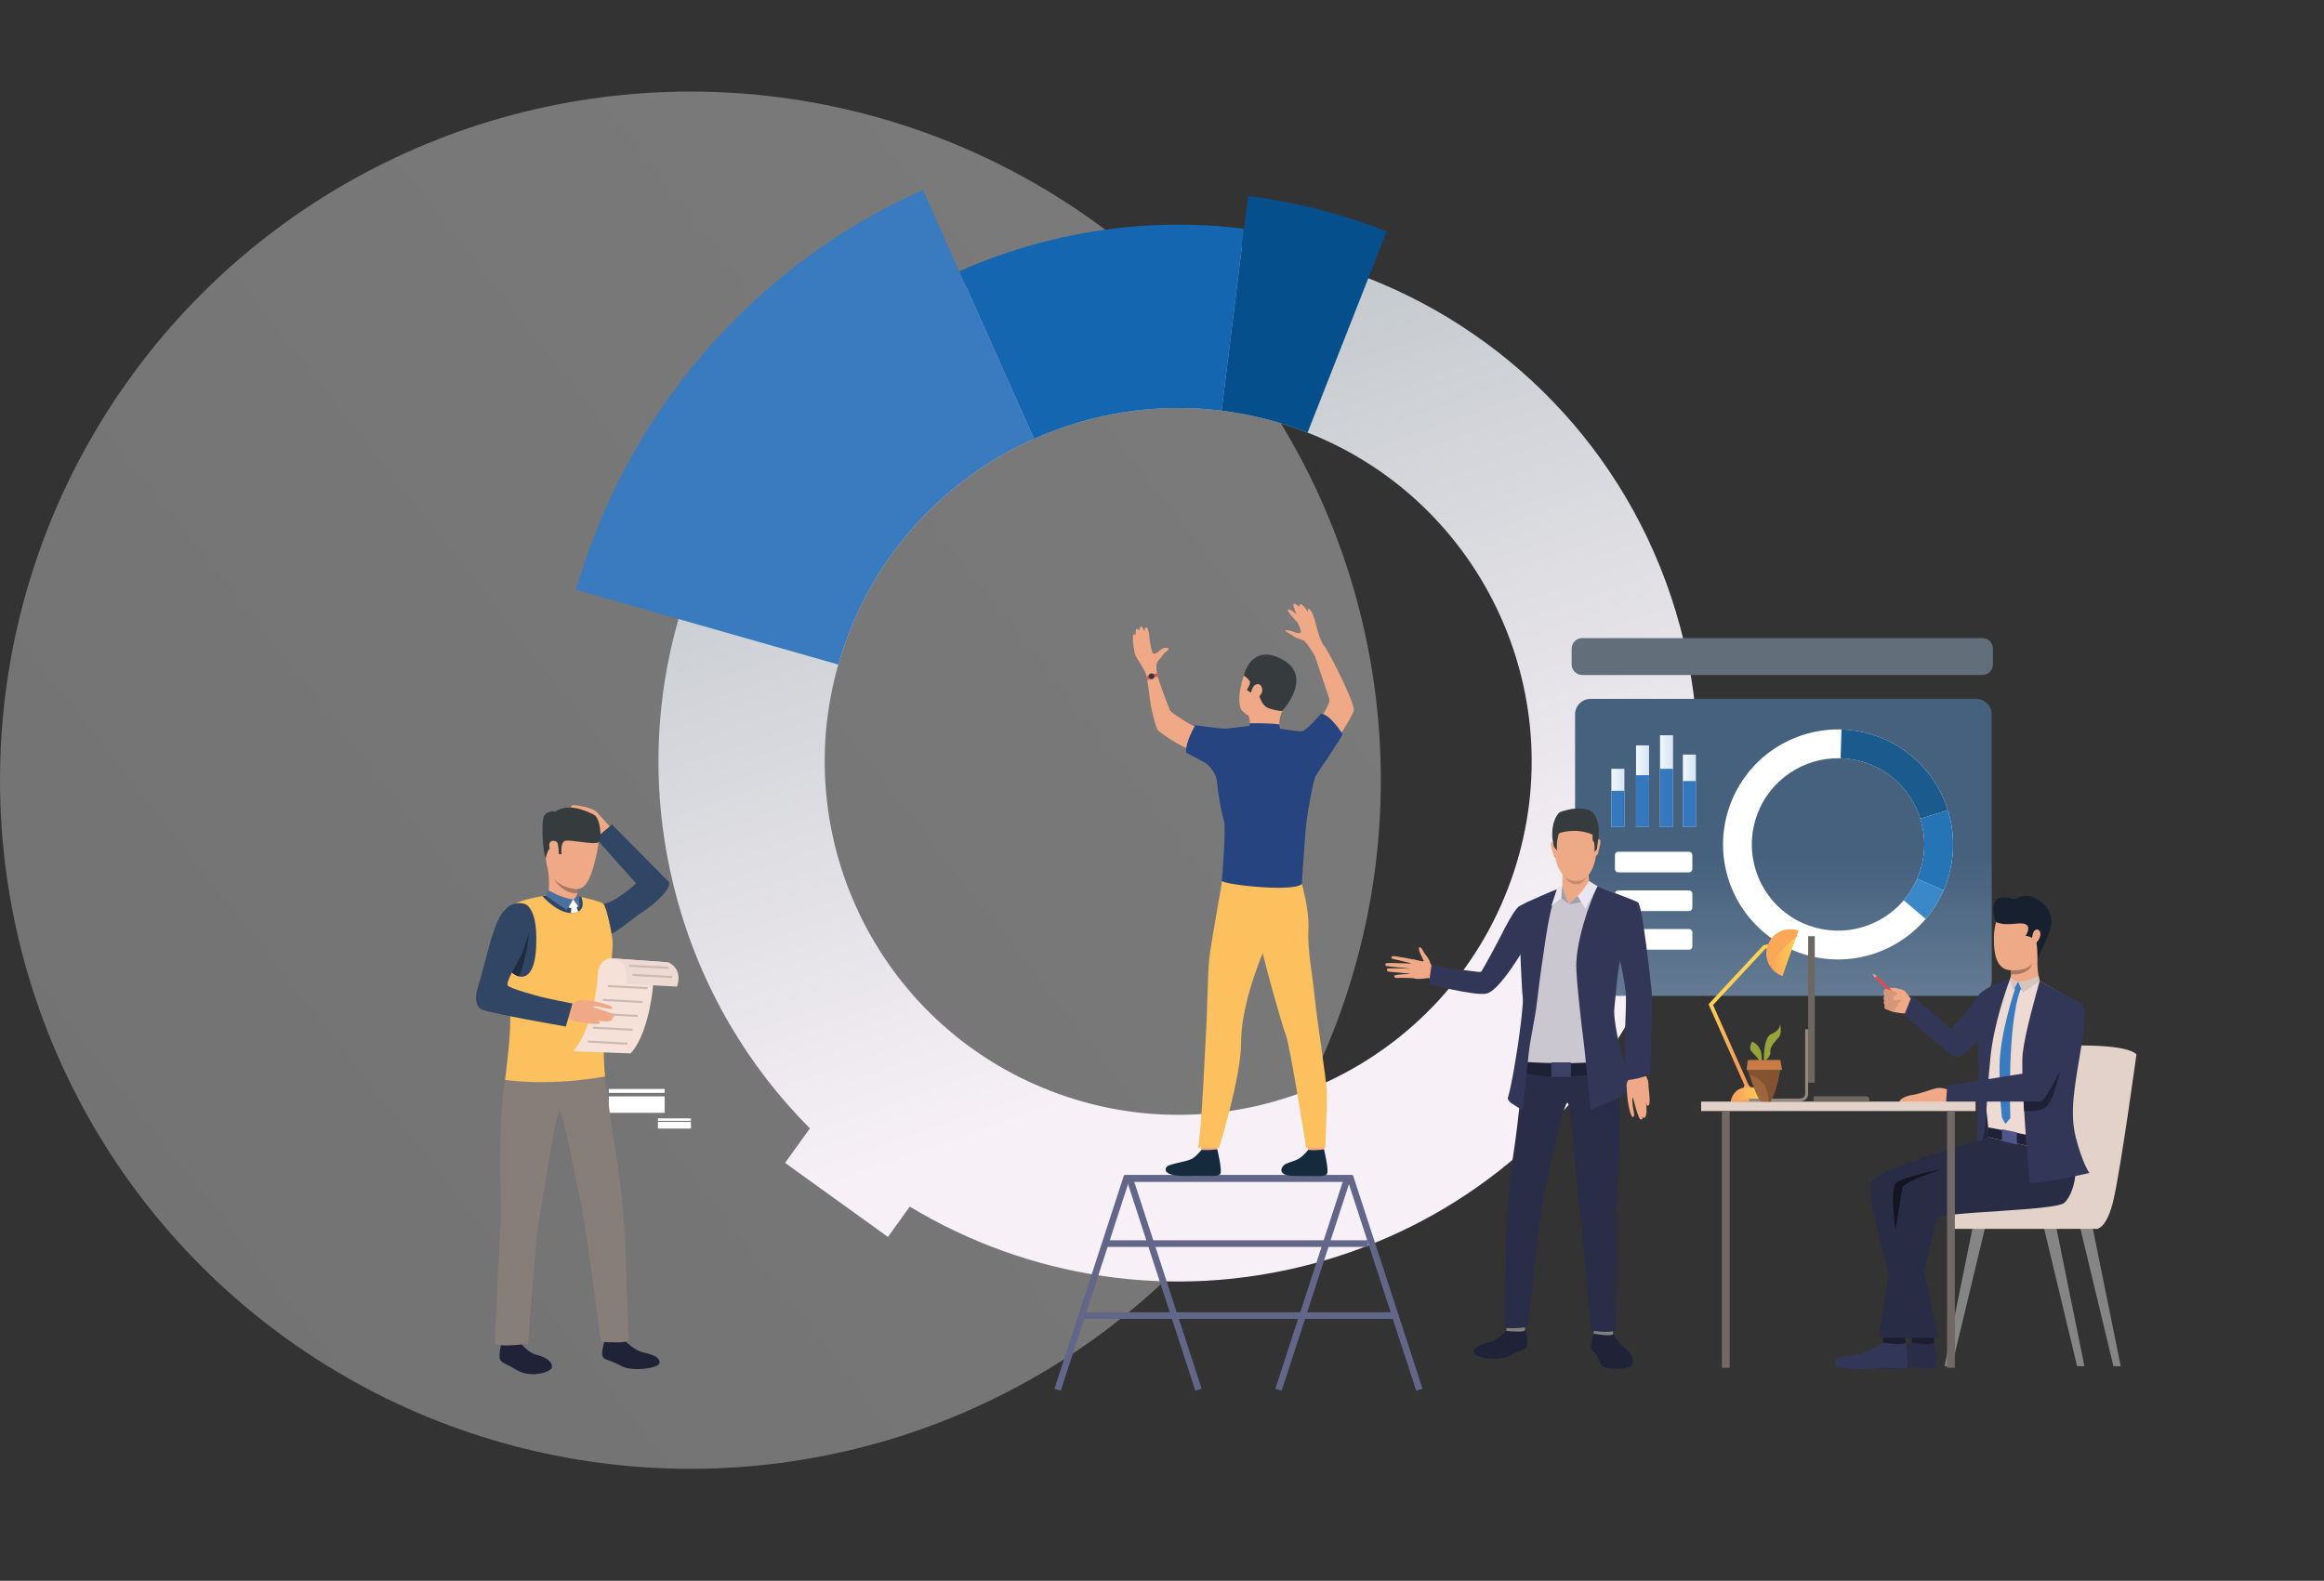 <svg width="685" height="466" viewBox="0 0 685 466" fill="none" xmlns="http://www.w3.org/2000/svg">
<rect x="0" y="0" width="685" height="466" fill="#333333" stroke="none"/>
<ellipse cx="203.5" cy="230" rx="203.5" ry="203" fill="url(#paint0_linear_379_8392)" fill-opacity="0.35"/>
<path d="M199.386 264.362C206.589 291.135 220.456 314.33 238.719 332.646L231.4 342.81L261.721 364.645L268.155 355.709C302.62 376.504 345.178 383.771 387.123 372.485C468.805 350.503 517.204 266.463 495.214 184.755C482.114 136.069 446.963 99.18 403.383 82.041C403.36 82.033 403.336 82.021 403.313 82.013C391.446 77.322 378.966 74.12 366.146 72.515L366.118 72.523C366.103 72.519 366.083 72.519 366.068 72.515C347.013 70.158 327.191 71.356 307.515 76.652C299.653 78.768 292.078 81.455 284.859 84.696H284.855C242.717 103.441 212.218 139.868 199.998 182.487C199.99 182.514 199.982 182.541 199.975 182.568C192.57 208.396 191.891 236.519 199.386 264.362ZM247.09 195.909C247.722 193.703 248.432 191.504 249.215 189.314C259.186 161.486 279.784 140.52 304.798 129.346C321.825 121.74 340.895 118.67 360.063 121.058C367.537 121.988 375.027 123.752 382.417 126.4C383.425 126.761 384.421 127.137 385.41 127.524C437.604 148.021 464.378 206.454 445.331 259.602C425.923 313.758 366.285 341.924 312.129 322.516C260.163 303.891 232.13 248.227 247.09 195.909Z" fill="url(#paint1_linear_379_8392)"/>
<path d="M169.806 173.884L199.999 182.487L247.091 195.909C247.723 193.703 248.433 191.505 249.216 189.314C259.187 161.486 279.785 140.52 304.799 129.347L284.86 84.697H284.856L282.759 79.998L272.043 56C221.256 78.591 184.507 122.512 169.806 173.884Z" fill="#3A7ABE"/>
<path d="M282.758 79.998L284.855 84.697L304.798 129.346C321.825 121.74 340.895 118.669 360.063 121.058L366.068 72.515L366.696 67.425C346.998 64.979 326.504 66.219 306.163 71.694C298.044 73.876 290.213 76.652 282.758 79.998Z" fill="#1466B1"/>
<path d="M360.062 121.058C367.537 121.988 375.027 123.752 382.416 126.4C383.424 126.761 384.421 127.137 385.409 127.524L403.313 82.014L408.733 68.239C395.702 63.079 381.998 59.559 367.917 57.799L367.886 57.806L366.696 67.425L366.068 72.515L360.062 121.058Z" fill="#054F8C"/>
<path d="M195.911 321.026H179.43V322.182H195.911V321.026Z" fill="white"/>
<path d="M195.911 323.204H179.43V328.061H195.911V323.204Z" fill="white"/>
<path d="M203.654 329.694H193.931V330.42H203.654V329.694Z" fill="white"/>
<path d="M203.654 330.738H193.931V332.703H203.654V330.738Z" fill="white"/>
<path d="M176.724 314.799H175.998V328.409H176.724V314.799Z" fill="white"/>
<path d="M466.375 198.988H584.284C586.014 198.988 587.417 197.586 587.417 195.856V191.238C587.417 189.508 586.014 188.105 584.284 188.105H466.375C464.645 188.105 463.242 189.508 463.242 191.238V195.856C463.242 197.586 464.645 198.988 466.375 198.988Z" fill="url(#paint2_linear_379_8392)"/>
<path d="M397.367 348.367H334.313L354.186 409.396L352.327 410.001L331.621 346.412H398.786L419.295 409.396L417.436 410.001L397.367 348.367Z" fill="#626688"/>
<path d="M375.906 409.396L395.779 348.367H332.725L312.655 410.001L310.797 409.396L331.306 346.412H398.471L377.765 410.001L375.906 409.396Z" fill="#626688"/>
<path d="M403.235 365.63H326.059V367.584H403.235V365.63Z" fill="#626688"/>
<path d="M411.183 386.85H318.848V388.804H411.183V386.85Z" fill="#626688"/>
<path d="M365.77 209.08C365.77 209.08 364.198 206.329 366.691 198.957C369.102 191.827 377.448 192.474 380.1 197.042C382.752 201.61 381.856 204.447 377.952 209.604C374.047 214.761 367.391 211.437 365.77 209.08Z" fill="#EFA986"/>
<path d="M385.156 335.915C385.156 335.915 385.569 338.943 385.621 339.397C385.672 339.852 390.215 339.129 390.215 339.129L390.583 335.525C390.583 335.525 385.724 335.488 385.156 335.915Z" fill="#EFA986"/>
<path d="M385.572 339.013C385.572 339.013 384.133 340.837 382.741 341.633C381.349 342.428 379.162 342.743 378.338 343.566C377.744 344.16 376.174 346.718 381.956 346.666C387.737 346.614 390.524 347.028 391.144 346.047C391.763 345.066 390.247 338.808 390.247 338.808C390.247 338.808 388.832 339.207 385.572 339.013Z" fill="#152B3D"/>
<path d="M353.705 335.915C353.705 335.915 354.118 338.943 354.17 339.398C354.221 339.852 358.764 339.13 358.764 339.13L359.131 335.526C359.131 335.526 354.273 335.488 353.705 335.915Z" fill="#EFA986"/>
<path d="M354.117 339.012C354.117 339.012 352.678 340.837 351.286 341.632C349.894 342.427 344.772 343.08 343.949 343.903C343.355 344.497 342.367 346.889 350.501 346.666C356.28 346.507 359.069 347.027 359.689 346.046C360.308 345.065 358.793 338.807 358.793 338.807C358.793 338.807 356.997 339.127 354.117 339.012Z" fill="#152B3D"/>
<path d="M383.624 260.529C383.624 260.529 385.953 267.767 385.647 274.004C385.34 280.241 386.851 287.066 387.469 293.581C388.157 300.844 390.975 318.04 391.077 321.925C391.18 325.811 390.64 338.217 390.64 338.217L384.999 338.354C384.999 338.354 380.261 308.292 379.034 305.224C377.807 302.157 371.722 280.289 371.518 277.835C371.314 275.381 383.624 260.529 383.624 260.529Z" fill="#FDC05E"/>
<path d="M360.238 259.776C360.238 259.776 356.814 278.912 356.405 282.729C355.996 286.547 355.723 301.203 355.518 303.589C355.314 305.974 354.155 334.809 353.064 338.354H359.354C359.354 338.354 365.812 317.392 365.812 307.474C365.812 297.556 370.089 285.913 372.849 279.369C375.61 272.825 381.929 272.67 383.626 260.529C383.626 260.529 362.536 255.925 360.238 259.776Z" fill="#FDC05E"/>
<path d="M368.056 211.026C368.056 211.026 368.766 213.091 368.056 214.565C367.347 216.038 377.121 215.154 377.121 215.154C377.121 215.154 376.679 212.109 377.956 209.604C379.233 207.099 368.056 211.026 368.056 211.026Z" fill="#EFA986"/>
<path d="M384.082 262.106C384.082 262.106 380.567 265.717 359.926 261.544L360.24 259.776L383.705 260.659L384.082 262.106Z" fill="#FDC05E"/>
<path d="M366.574 215.043C366.574 215.043 362.964 215.411 361.933 215.608C360.902 215.804 353.958 214.366 352.534 214.219C351.11 214.071 345.036 209.91 344.84 209.419C344.643 208.928 341.144 200.069 340.948 198.153C340.752 196.238 337.54 197.227 337.816 198.547C338.331 201.016 338.992 207.01 339.355 208.748C339.746 210.623 340.795 214.872 341.385 215.395C341.974 215.918 347.443 220.078 352.797 221.846C358.151 223.614 362.181 226.217 362.181 226.217H388.566C388.566 226.217 398.829 211.547 399.05 209.337C399.271 207.127 391.882 192.436 390.408 190.594C388.935 188.752 386.804 191.196 386.804 191.196C386.804 191.196 391.219 204.15 391.808 205.992C392.398 207.834 386.672 215.927 385.101 215.952C383.529 215.976 379.493 215.46 377.7 215.387C375.907 215.313 374.016 214.527 374.016 214.527L366.574 215.043Z" fill="#EFA986"/>
<path d="M355.203 224.842C355.203 224.842 358.433 226.99 358.728 230.674C359.023 234.358 360.201 240.178 360.791 242.167C361.38 244.156 360.275 258.596 360.128 259.628C359.98 260.659 380.545 263.11 383.703 260.659C383.703 260.659 384.588 247.177 384.956 243.346C385.324 239.515 387.092 230.232 387.682 228.979C388.271 227.727 395.418 217.702 395.713 216.381C395.713 216.381 392.015 210.487 389.363 210.413C389.363 210.413 385.151 215.349 383.777 215.57C382.404 215.791 373.985 214.248 373.984 214.236C373.984 214.236 373.065 215.487 368.18 214.013C368.18 214.013 362.363 214.67 361.417 214.79C360.271 214.937 352.305 213.791 352.305 213.791C352.305 213.791 349.11 219.187 349.669 221.912L355.203 224.842Z" fill="#264480"/>
<path d="M341.132 199.305C341.132 199.305 340.41 195.89 341.279 194.91C341.773 194.352 342.962 192.875 343.07 192.658C343.179 192.44 344.455 191.708 344.455 191.355C344.455 191.002 343.206 190.568 342.121 191.572C341.035 192.576 340.357 192.793 339.922 192.685C339.488 192.576 338.864 188.967 338.809 188.071C338.755 187.175 338.41 184.814 337.85 184.977C337.29 185.14 337.317 186.171 337.317 186.171C337.317 186.171 336.665 184.38 336.231 184.733C335.797 185.085 335.851 185.954 335.851 185.954C335.851 185.954 335.037 184.95 334.82 185.682C334.603 186.415 334.82 187.067 334.82 187.067C334.82 187.067 333.979 186.605 333.924 187.745C333.87 188.885 334.169 192.223 334.766 193.417C335.363 194.612 337.598 197.735 337.864 198.955C338.131 200.175 341.132 199.305 341.132 199.305Z" fill="#EFA986"/>
<path d="M387.522 193.308C387.522 193.308 385.067 189.182 384.233 188.813C383.398 188.445 382.219 188.236 381.187 187.499C380.156 186.763 378.793 186.149 378.866 185.903C378.94 185.657 380.156 185.756 381.457 186.321C382.759 186.886 383.33 186.612 383.453 186.318C383.575 186.023 382.759 183.942 382.366 183.451C381.973 182.96 379.173 180.144 379.64 179.726C380.106 179.309 381.924 180.856 382.219 181.175C382.219 181.175 380.769 178.13 381.335 177.983C381.899 177.835 382.955 178.916 382.955 178.916C382.955 178.916 382.832 176.312 385.632 180.537C385.632 180.537 385.043 179.137 385.903 179.603C386.762 180.07 387.597 182.698 387.867 184.024C388.137 185.35 389.363 189.575 390.408 190.594C391.453 191.613 387.522 193.308 387.522 193.308Z" fill="#EFA986"/>
<path d="M377.953 209.604C377.953 209.604 376.659 209.718 373.909 208.768C371.158 207.818 370.953 203.009 370.358 203.578C369.144 204.741 367.998 203.938 367.54 203.251C367.54 203.251 368.882 201.482 368.26 200.631C367.638 199.78 366.625 199.158 366.625 199.158C366.625 199.158 368.56 189.834 377.364 194.082C387.678 199.059 377.953 209.604 377.953 209.604Z" fill="#363B3D"/>
<path d="M368.053 214.565L368.363 213.217C368.363 213.217 373.982 213.103 377.048 213.547L377.371 215.158C377.371 215.158 373.445 216.939 368.053 214.565Z" fill="#264480"/>
<path d="M369.44 202.4C369.95 201.551 371.838 200.979 372.059 203.382C372.231 205.244 368.687 207.279 368.654 205.543C368.621 203.807 369.1 202.964 369.44 202.4Z" fill="#EFA986"/>
<path d="M340.999 198.53C340.999 198.53 338.972 198.58 337.989 199.468C337.989 199.468 337.924 200.032 338.153 200.477C338.153 200.477 339.91 199.657 341.258 199.503C341.258 199.503 341.236 198.766 340.999 198.53Z" fill="#E45453"/>
<path d="M338.606 199.035C338.419 199.479 338.626 199.99 339.07 200.177C339.514 200.365 340.025 200.157 340.212 199.713C340.4 199.27 340.192 198.758 339.748 198.571C339.305 198.384 338.793 198.591 338.606 199.035Z" fill="#363B3D"/>
<path d="M178.44 246.323C178.44 246.323 180.239 246.563 180.226 245.802C180.212 245.04 180.088 244.046 180.088 244.046L178.44 246.323Z" fill="#EEA987"/>
<path d="M168.326 238.065L174.234 242.636C173.481 242.493 172.22 242.313 172.191 242.706C172.151 243.268 174.437 243.947 175.162 244.457C175.825 244.926 176.522 245.761 176.708 245.8L178 246.907L180.089 244.046C180.089 244.046 176.64 240.144 175.809 239.312C174.458 237.958 168.993 237.165 168.694 237.361C168.154 237.716 168.326 238.065 168.326 238.065Z" fill="#EEA987"/>
<path d="M175.617 247.099L180.382 243.063L196.723 259.575C199.282 261.334 191.735 267.396 189.603 268.717C184.124 272.114 177.664 279.974 170.961 275.181C163.695 269.984 174.274 266.287 177.8 266.378C180.856 266.456 187.513 260.445 187.513 260.445L175.617 247.099Z" fill="#304664"/>
<path d="M184.241 395.275C184.241 395.275 186.956 398.126 189.712 398.723C192.468 399.32 194.396 400.082 194.417 401.718C194.438 403.354 186.485 404.432 183.331 402.783C178.624 400.321 178.145 401.063 177.623 399.833C177.102 398.603 178.25 395.312 178.217 394.921C178.174 394.438 184.241 395.275 184.241 395.275Z" fill="#202338"/>
<path d="M183.936 393.911C183.936 393.911 184.295 395.246 184.241 395.275C184.188 395.303 178.031 395.993 178.217 394.921C178.368 394.052 178.583 393.107 178.583 393.107L183.936 393.911Z" fill="#326C8D"/>
<path d="M153.574 396.018C153.574 396.018 155.571 398.795 158.243 399.435C160.877 400.067 162.583 401.269 162.712 402.859C162.841 404.449 156.502 406.531 152.048 403.738C149.121 401.903 148.03 402.007 147.441 400.841C146.851 399.675 147.749 396.407 147.69 396.029C147.618 395.561 153.574 396.018 153.574 396.018Z" fill="#202338"/>
<path d="M153.492 394.645C153.492 394.645 153.623 395.987 153.573 396.018C153.523 396.049 147.655 397.087 147.69 396.029C147.717 395.189 148.062 394.143 148.062 394.143L153.492 394.645Z" fill="#326C8D"/>
<path d="M177.726 313.701C177.726 313.701 180.577 334.414 181.742 341.417C183.104 349.604 183.565 356.369 183.945 360.606C184.423 365.936 185.056 393.212 185.391 394.771C185.725 396.329 177.085 395.519 177.085 395.519C177.085 395.519 172.559 359.96 171.136 354.284C169.811 348.998 165.954 326.169 164.746 327.612C163.537 329.056 159.836 354.917 158.941 359.086C158.046 363.254 155.646 396.068 155.646 396.068C155.646 396.068 147.496 397.375 145.855 396.068C145.855 396.068 147.141 366.808 147.712 358.993C147.929 356.014 145.828 323.337 150.864 310.159C153.526 303.195 177.726 313.701 177.726 313.701Z" fill="#887E79"/>
<path d="M169.359 264.024C169.359 264.024 176.905 265.584 177.8 266.377C178.772 267.221 180.486 275.486 180.588 277.788C180.691 280.09 179.679 289.707 178.707 293.288C177.735 296.869 177.722 312.361 178.336 317.324C178.336 317.324 163.802 320.298 148.864 318.354C148.864 318.354 150.901 303.284 150.303 298.377C149.537 292.09 147.693 277.607 147.693 277.607C147.693 277.607 147.681 269.453 148.837 268.149C151.315 265.353 160.841 264.024 160.841 264.024H169.359Z" fill="#FDC05E"/>
<path d="M158.028 279.143C157.675 286.606 155.3 288.419 152.96 287.838C152.226 287.658 151.506 287.241 150.872 286.69C149.877 285.824 149.097 284.628 148.818 283.492C147.795 279.334 147.786 267.872 153.031 266.397C153.031 266.397 158.718 264.557 158.028 279.143Z" fill="#304664"/>
<path d="M180.595 282.533C180.595 282.533 176.384 281.834 176.128 287.94C175.872 294.045 173.228 305.387 168.922 309.907L185.863 310.55C190.169 306.03 192.285 295.206 192.606 289.103C192.901 283.492 197.073 283.696 197.073 283.696L180.595 282.533Z" fill="#F5E1D8"/>
<path d="M170.712 268.55C170.616 268.614 170.514 268.675 170.401 268.73C170.017 268.925 169.531 269.065 168.921 269.133C168.697 269.157 168.473 269.166 168.248 269.161C168.111 269.157 167.973 269.15 167.835 269.136C163.841 268.745 159.876 264.176 159.876 264.176C167.897 262.961 171.334 264.455 171.334 264.455C171.334 264.455 172.617 267.265 170.712 268.55Z" fill="#304664"/>
<path d="M168.998 240.91C168.998 240.91 178.487 239.006 176.048 250.832C173.61 262.659 171.318 263.539 165.682 260.945C160.046 258.351 160.737 250.753 160.539 247.015C160.341 243.276 165.984 240.968 168.998 240.91Z" fill="#EFA986"/>
<path d="M170.546 265.657C170.546 265.657 168.678 266.892 161.596 263.772C161.596 263.772 162.303 259.566 161.209 254.951C160.158 250.508 169.91 260.428 169.91 260.428C169.796 260.508 169.775 260.963 169.84 261.595C169.858 261.766 169.881 261.949 169.911 262.141C169.961 262.466 170.03 262.817 170.116 263.177C170.139 263.274 170.163 263.371 170.189 263.469C170.587 264.984 170.546 264.333 170.546 265.657Z" fill="#EFA986"/>
<path d="M160.853 253.121C160.853 253.121 161.329 249.934 162.699 249.85C164.069 249.765 164.46 251.713 164.46 251.713L165.535 251.823C165.535 251.823 165.091 248.448 166.47 247.907C167.848 247.366 175.294 249.206 176.413 248.269C177.531 247.333 176.979 241.106 175.019 240.149C173.06 239.191 167.831 236.581 163.757 239.199C163.757 239.199 160.64 238.768 160.117 241.279C159.593 243.791 160.048 251.225 160.853 253.121Z" fill="#363B3D"/>
<path d="M164.411 248.734C164.181 247.622 161.923 247.402 161.89 249.102C161.857 250.803 163.301 253.658 164.119 253.294C164.937 252.93 164.729 250.268 164.411 248.734Z" fill="#EFA986"/>
<path d="M161.598 262.43C161.598 262.43 165.3 264.663 168.964 265.167L167.015 268.276L160.841 264.024L161.598 262.43Z" fill="#4C709E"/>
<path d="M170.189 263.469C170.189 263.469 169.799 264.749 168.964 265.166L170.794 267.718L170.727 264.334L170.189 263.469Z" fill="#4C709E"/>
<path d="M168.965 265.167L170.414 267.187C170.414 267.187 169.497 268.347 167.521 267.468L168.965 265.167Z" fill="white"/>
<path d="M170.402 268.73C170.018 268.924 169.532 269.065 168.922 269.133C168.698 269.157 168.474 269.166 168.249 269.161L168.468 267.278H169.807C169.807 267.278 170.151 267.831 170.402 268.73Z" fill="white"/>
<path d="M170.159 263.348C165.96 263.571 163.272 259.216 163.191 259.088C165.828 261.968 169.912 262.141 169.912 262.141C169.962 262.466 170.073 262.989 170.159 263.348Z" fill="#A77861"/>
<path d="M180.596 282.532C180.596 282.532 185.637 283.002 184.571 290.037L199.538 290.847C199.538 290.847 201.603 286.054 197.074 283.696L180.596 282.532Z" fill="#EDDAD3"/>
<path d="M198.138 287.724L186.45 287.095L186.417 287.704L198.106 288.333L198.138 287.724Z" fill="#C9BAB3"/>
<path d="M197.128 285.021L185.439 284.393L185.407 285.001L197.095 285.63L197.128 285.021Z" fill="#C9BAB3"/>
<path d="M179.175 290.377L179.143 290.985L190.831 291.614L190.863 291.005L179.175 290.377Z" fill="#C9BAB3"/>
<path d="M177.709 294.463L177.677 295.072L189.365 295.7L189.398 295.092L177.709 294.463Z" fill="#C9BAB3"/>
<path d="M176.245 298.56L176.212 299.169L187.9 299.797L187.933 299.189L176.245 298.56Z" fill="#C9BAB3"/>
<path d="M174.78 302.647L174.747 303.256L186.435 303.884L186.468 303.275L174.78 302.647Z" fill="#C9BAB3"/>
<path d="M173.316 306.745L173.283 307.353L184.971 307.982L185.004 307.373L173.316 306.745Z" fill="#C9BAB3"/>
<path d="M167.623 295.684C167.623 295.684 168.273 295.99 168.836 295.837C169.808 295.572 170.638 294.221 171.91 294.915C173.181 295.609 172.114 300.264 171.468 300.946C170.822 301.629 168.841 301.229 166.365 299.454C163.89 297.678 167.623 295.684 167.623 295.684Z" fill="#EFA986"/>
<path d="M171.448 294.744C171.448 294.744 173.596 294.902 175.966 295.374C178.045 295.788 180.568 296.592 180.47 297.117C180.322 297.913 178.329 297.017 176.24 296.747C174.317 296.497 174.655 296.872 174.655 296.872C174.655 296.872 174.565 296.76 176.607 297.444C178.804 298.179 181.133 299.06 181.061 299.491C180.972 300.026 180.915 300.085 180.075 299.95C180.541 300.132 180.558 300.287 180.5 300.492C180.203 301.547 176.807 300.975 175.459 300.748C176.494 300.929 177.234 301.174 176.635 301.702C175.949 302.306 171.185 301.279 169.443 301.076C167.543 300.856 171.448 294.744 171.448 294.744Z" fill="#EFA986"/>
<path d="M154.704 266.545C156.246 267.051 157.069 269.229 156.131 273.75C155.094 278.75 153.933 281.182 153.264 282.359C152.596 283.537 148.983 289.568 149.644 290.523C150.305 291.478 159.032 293.748 159.627 293.917C160.81 294.253 168.729 295.833 168.729 295.833L166.79 302.615C166.79 302.615 142.679 298.502 141.505 297.328C140.331 296.155 139.719 294.564 141.017 290.464C142.337 286.298 144.708 276.543 145.129 275.78C145.55 275.017 147.758 264.262 154.704 266.545Z" fill="#304664"/>
<path d="M155.918 274.737C155.918 274.737 155.376 282.398 152.961 287.838C152.226 287.658 151.506 287.241 150.873 286.69C150.873 286.69 153.663 281.655 153.912 281.083C154.162 280.51 155.635 276.07 155.918 274.737Z" fill="#1E2C40"/>
<path d="M468.809 293.586H582.508C585.023 293.586 587.062 291.547 587.062 289.033V210.587C587.062 208.072 585.023 206.034 582.508 206.034H468.809C466.295 206.034 464.256 208.072 464.256 210.587V289.033C464.256 291.547 466.295 293.586 468.809 293.586Z" fill="url(#paint3_linear_379_8392)"/>
<path d="M496.031 222.444H499.871V243.786H496.031V222.444Z" fill="url(#paint4_linear_379_8392)"/>
<path d="M489.291 216.754H493.13V243.786H489.291V216.754Z" fill="url(#paint5_linear_379_8392)"/>
<path d="M482.219 219.731H486.058V243.786H482.219V219.731Z" fill="url(#paint6_linear_379_8392)"/>
<path d="M474.949 226.642H478.789V243.786H474.949V226.642Z" fill="url(#paint7_linear_379_8392)"/>
<path d="M496.034 243.786L499.873 243.786L499.873 230.25L496.034 230.25L496.034 243.786Z" fill="#3578BD"/>
<path d="M489.294 243.786L493.133 243.786L493.133 226.642L489.294 226.642L489.294 243.786Z" fill="#3578BD"/>
<path d="M482.217 243.787L486.057 243.787L486.057 228.53L482.217 228.53L482.217 243.787Z" fill="#3578BD"/>
<path d="M474.95 243.786L478.789 243.786L478.789 233.116L474.95 233.116L474.95 243.786Z" fill="#3578BD"/>
<path d="M476.988 257.177H497.838C498.381 257.177 498.82 256.737 498.82 256.195V252.075C498.82 251.532 498.381 251.093 497.838 251.093H476.988C476.446 251.093 476.006 251.532 476.006 252.075V256.195C476.006 256.737 476.445 257.177 476.988 257.177Z" fill="white"/>
<path d="M476.988 268.567H497.838C498.381 268.567 498.82 268.127 498.82 267.585V263.465C498.82 262.923 498.381 262.483 497.838 262.483H476.988C476.446 262.483 476.006 262.923 476.006 263.465V267.585C476.006 268.128 476.445 268.567 476.988 268.567Z" fill="white"/>
<path d="M476.988 279.958H497.838C498.381 279.958 498.82 279.518 498.82 278.976V274.856C498.82 274.314 498.381 273.875 497.839 273.875H476.988C476.446 273.875 476.006 274.314 476.006 274.857V278.976C476.006 279.518 476.445 279.958 476.988 279.958Z" fill="white"/>
<path d="M530.354 280.856C544.008 285.738 558.727 281.331 567.596 270.903C569.712 268.418 571.493 265.591 572.851 262.465C573.15 261.776 573.429 261.07 573.685 260.352C576.266 253.136 576.253 245.624 574.127 238.834C571.06 229.037 563.594 220.744 553.183 217.02C549.746 215.791 546.242 215.151 542.782 215.047C528.489 214.617 514.927 223.333 509.852 237.523C503.548 255.151 512.727 274.551 530.354 280.856ZM517.839 240.379C521.645 229.74 531.814 223.204 542.529 223.528C545.124 223.607 547.75 224.086 550.327 225.008C558.133 227.799 563.729 234.017 566.029 241.363C567.622 246.453 567.633 252.085 565.698 257.495C565.505 258.033 565.296 258.562 565.071 259.079C564.055 261.423 562.718 263.543 561.133 265.407C554.482 273.224 543.448 276.528 533.211 272.867C519.995 268.14 513.113 253.595 517.839 240.379Z" fill="white"/>
<path d="M566.025 241.363L574.123 238.834C571.056 229.037 563.591 220.744 553.18 217.021C549.742 215.791 546.239 215.151 542.779 215.047L542.525 223.528C545.12 223.607 547.747 224.086 550.323 225.008C558.129 227.799 563.726 234.017 566.025 241.363Z" fill="#1A5A8D"/>
<path d="M565.07 259.079L572.85 262.465C573.149 261.776 573.428 261.07 573.684 260.352C576.265 253.136 576.252 245.624 574.126 238.834L566.028 241.363C567.621 246.452 567.632 252.085 565.697 257.495C565.504 258.033 565.295 258.562 565.07 259.079Z" fill="#2574B5"/>
<path d="M567.594 270.903C569.71 268.418 571.491 265.591 572.849 262.465L565.069 259.079C564.053 261.423 562.716 263.543 561.131 265.407L567.594 270.903Z" fill="#3A88C8"/>
<path d="M475.266 392.745C475.266 392.745 476.508 395.063 477.32 395.982C478.131 396.902 481.239 398.546 481.256 401.278C481.274 404.241 476.017 403.419 473.961 403.31C471.905 403.202 471.749 401.619 470.883 399.942C470.017 398.265 469.145 398.549 468.983 397.196C468.82 395.843 469.821 392.745 469.821 392.745L475.266 392.745Z" fill="#202338"/>
<path d="M469.893 391.85C469.893 391.85 469.653 393.115 469.699 393.145C469.746 393.175 475.527 394.208 475.494 393.158C475.468 392.324 474.961 391.352 474.961 391.352L469.893 391.85Z" fill="#82817F"/>
<path d="M416.952 282.927C416.952 282.927 410.888 281.65 410.435 281.913C409.981 282.177 409.953 282.52 410.516 282.663C411.08 282.807 416.351 284.071 416.351 284.071C416.351 284.071 408.998 283.803 408.576 283.932C408.329 284.007 408.236 284.665 408.533 284.77C408.829 284.876 416.126 285.575 416.126 285.575C416.126 285.575 409.261 285.338 408.945 285.557C408.669 285.749 408.731 286.383 409.24 286.437C409.75 286.491 416.131 287.086 416.131 287.086C416.131 287.086 411.141 287.241 410.988 287.596C410.895 287.814 410.789 288.377 412.072 288.295C413.357 288.213 416.423 288.353 416.423 288.353L416.952 282.927Z" fill="#EFA986"/>
<path d="M443.944 392.306C443.944 392.306 441.41 395.135 438.838 395.728C436.266 396.32 434.467 397.076 434.447 398.7C434.428 400.323 441.85 401.393 444.793 399.756C449.186 397.314 449.633 398.05 450.12 396.829C450.607 395.608 449.535 392.344 449.567 391.956C449.606 391.476 443.944 392.306 443.944 392.306Z" fill="#202338"/>
<path d="M444.229 390.953C444.229 390.953 443.895 392.278 443.944 392.306C443.994 392.334 449.741 393.019 449.567 391.955C449.426 391.093 449.225 390.156 449.225 390.156L444.229 390.953Z" fill="#82817F"/>
<path d="M449.454 311.622C449.454 311.622 447.364 331.918 446.277 338.866C445.006 346.99 444.575 353.702 444.221 357.907C443.775 363.195 443.689 389.21 443.377 390.757C443.065 392.303 450.3 391.184 450.3 391.184C450.3 391.184 453.859 357.192 455.186 351.56C456.423 346.315 461.011 323.736 462.139 325.168C463.267 326.6 464.666 351.518 465.501 355.654C466.336 359.79 468.877 392.172 468.877 392.172C468.877 392.172 474.635 393.318 476.167 392.022C476.167 392.022 476.864 364.115 476.332 356.361C476.129 353.406 479.794 320.926 475.094 307.851C472.61 300.94 449.454 311.622 449.454 311.622Z" fill="#2A2D47"/>
<path d="M485.274 314.503C485.274 314.503 481.751 315.573 480.275 315.302C478.797 315.031 479.545 296.923 479.487 293.155C479.442 290.099 477.77 282.03 477.77 282.03C477.77 282.03 477.77 282.035 477.768 282.044C477.765 282.046 477.765 282.051 477.765 282.053C477.765 282.058 477.763 282.062 477.763 282.066C477.597 282.671 475.341 291.044 475.262 295.067C475.179 299.243 475.806 315.215 475.806 315.215L469.586 315.82L451.709 316.258L447.979 315.818C447.979 315.818 448.425 308.988 448.591 305.744C448.694 303.682 449.094 299.99 448.992 296.395C448.992 296.395 449.056 292.604 448.68 290.972C448.64 283.767 448.203 276.632 448.203 276.632C447.962 273.366 447.794 270.312 447.697 267.462C448.485 267.045 449.432 266.557 450.191 266.197C452.538 265.08 455.807 263.575 457.904 262.612C459.134 262.048 460.335 261.636 460.335 261.636C460.335 261.636 468.72 260.832 469.401 260.875C469.616 260.888 470.663 261.253 472.038 261.777C475.011 262.906 480.743 265.203 481.656 265.859C482.995 266.817 485.825 289.591 485.953 291.185C486.183 294.057 485.274 314.503 485.274 314.503Z" fill="#CAC7D1"/>
<path d="M448.519 312.965C448.519 312.965 460.789 314.01 471.536 312.965V316.491C471.536 316.491 455.396 318.822 447.98 315.819L448.519 312.965Z" fill="#1D2133"/>
<path d="M450.088 265.952C449.246 266.353 448.046 266.993 447.503 267.41C447.597 270.307 447.737 273.414 447.984 276.741C447.984 276.741 448.216 284.866 448.684 292.573C448.843 293.677 448.923 294.805 448.834 295.96C448.717 297.467 448.554 299.113 448.357 300.83C448.354 300.852 448.352 300.875 448.35 300.895C448.303 301.302 448.254 301.712 448.205 302.126C448.205 302.133 448.202 302.138 448.202 302.144C447.159 310.73 445.392 320.581 444.47 323.561C444.275 324.183 444.947 324.759 445.426 325.202L448.782 327.318C448.782 327.318 450.166 314.581 450.625 310.258C451.068 306.085 452.463 300.49 453.074 295.038V295.036C453.849 288.12 454.915 281.344 455.49 277.318C456.988 266.838 458.984 262.149 458.984 262.149C457.581 262.555 450.088 265.952 450.088 265.952Z" fill="#333757"/>
<path d="M459.614 264.594C459.614 264.594 459.39 267.804 462.105 267.878C464.819 267.953 466.974 265.346 466.974 265.346L462.469 266.508L459.726 264.184L459.614 264.594Z" fill="#CAC7D1"/>
<path d="M423.761 285.517C423.761 285.517 421.784 284.966 421.52 283.784C421.295 282.779 420.316 281.608 420.015 281.247C419.612 280.764 418.882 278.833 418.319 279.321C417.757 279.81 419.379 282.556 419.613 283.197C419.846 283.837 417.108 282.713 416.474 282.908C415.84 283.105 414.563 287.833 416.516 288.383C418.469 288.933 420.831 288.197 421.16 288.364C421.489 288.53 422.569 288.822 422.569 288.822L423.761 285.517Z" fill="#EFA986"/>
<path d="M463.276 240.014C463.276 240.014 457.051 241.064 458.107 250.811C459.163 260.558 464.658 259.698 465.026 259.684C465.394 259.67 470.553 259.802 470.825 247.884C470.825 247.884 470.905 239.073 463.276 240.014Z" fill="#EEA987"/>
<path d="M460.55 256.859C460.55 256.859 460.55 260.874 460.385 261.743C460.208 262.678 465.384 265.378 468.726 262.232C468.726 262.232 468.05 257.847 468.26 256.299C468.47 254.751 460.55 256.859 460.55 256.859Z" fill="#EEA987"/>
<path d="M458.083 248.541C458.083 248.541 457.392 247.819 457.149 248.56C456.907 249.301 458.025 252.434 458.169 252.735C458.169 252.735 458.297 253.02 458.459 252.861C458.621 252.701 458.083 248.541 458.083 248.541Z" fill="#EEA987"/>
<path d="M470.755 247.793C470.755 247.793 471.416 247.043 471.689 247.773C471.961 248.504 470.966 251.785 470.842 251.987C470.842 251.987 470.627 252.324 470.459 252.171C470.29 252.019 470.755 247.793 470.755 247.793Z" fill="#EEA987"/>
<path d="M457.583 247.227C457.797 248.561 458 249.552 458 249.552L458.906 250.736C458.906 250.736 458.852 248.119 458.991 247.708C459.043 247.552 459.105 247.277 459.168 246.978C459.272 246.485 459.379 245.928 459.452 245.743C459.568 245.446 464.788 243.922 469.436 246.062C469.436 246.062 469.397 246.465 469.399 246.914C469.401 247.436 469.458 248.021 469.698 248.109C470.144 248.272 469.958 251.171 469.958 251.171L470.682 250.335C470.682 250.335 470.892 248.821 471.098 247.08C471.098 247.08 471.099 247.076 471.1 247.067C471.147 246.661 471.194 246.244 471.24 245.83C471.344 244.079 471.17 240.9 468.891 239.032C467.352 238.374 464.896 237.814 460.801 239.068C460.801 239.068 459.78 239.358 459.517 239.612C456.968 242.418 457.583 247.227 457.583 247.227Z" fill="#363B3D"/>
<path d="M467.834 258.381C467.834 258.381 466.84 259.761 464.531 259.709C462.223 259.657 461.221 258.453 461.221 258.453C461.221 258.453 462.313 260.739 464.542 260.715C466.771 260.69 467.834 258.381 467.834 258.381Z" fill="#C68C71"/>
<path d="M460.145 264.79L462.468 266.508C462.468 266.508 460.516 262.372 460.476 260.715L460.145 264.79Z" fill="#A19FA7"/>
<path d="M460.476 260.715L458.896 262.184L457.234 267.141L460.145 264.79L460.476 260.715Z" fill="#EAE6F1"/>
<path d="M421.148 290.103C421.148 290.103 434.857 293.712 438.209 292.888C439.758 292.507 441.798 290.368 443.737 287.854C444.377 287.026 445.003 286.157 445.6 285.297C445.602 285.295 445.602 285.293 445.602 285.293C447.981 281.858 449.845 278.566 449.845 278.566C449.845 278.566 456.877 270.325 451.234 266.652C451.234 266.652 448.856 266.412 447.503 267.41C446.254 268.331 443.216 274.132 442.722 275.208C442.229 276.282 436.886 286.269 436.528 286.493C436.17 286.718 431.588 285.899 429.168 285.698C425.222 285.368 421.942 284.365 421.942 284.365L421.148 290.103Z" fill="#333757"/>
<path d="M460.775 262.193C460.775 262.193 461.417 264.449 462.468 266.508C462.468 266.508 464.906 264.373 465.673 263.612C466.44 262.851 460.775 262.193 460.775 262.193Z" fill="#EEA987"/>
<path d="M465.017 264.121L462.467 266.508C462.467 266.508 465.482 266.308 466.045 265.806L465.017 264.121Z" fill="#A19FA7"/>
<path d="M468.401 259.722C468.401 259.722 466.361 263.039 465.018 264.121L467.281 267.878L470.909 261.287L468.401 259.722Z" fill="#EAE6F1"/>
<path d="M479.231 293.327C479.492 296.824 478.012 316.172 479.488 316.445C480.964 316.715 486.389 315.523 486.389 315.523C486.389 315.523 487.069 294.658 486.851 292.471C486.693 290.879 484.158 266.999 482.82 266.04C482.047 265.485 476.32 263.455 473.51 262.348C472.996 262.144 471.369 261.462 470.909 261.287C470.313 261.95 465.12 274.136 464.627 283.64C464.476 286.534 465.154 292.642 465.67 297.633C466.22 302.958 466.83 307.113 467.276 311.566C468.156 320.338 468.772 327.318 468.772 327.318L477.503 323.432C478.915 322.725 480.872 319.825 480.34 318.337C478.322 312.684 475.781 303.025 475.778 298.065C475.778 298.065 476.752 285.918 477.523 283.248C477.524 283.248 478.901 288.881 479.231 293.327Z" fill="#333757"/>
<path d="M457.25 317.481L463.033 317.481L463.033 313.181L457.25 313.181L457.25 317.481Z" fill="#3B4167"/>
<path d="M480.573 316.686C480.573 316.686 480.471 317.01 480.292 317.552C479.984 318.489 478.989 319.558 479.602 320.837C480.215 322.115 484.819 321.311 485.519 320.715C486.22 320.119 485.931 318.162 484.323 315.651C482.715 313.14 480.573 316.686 480.573 316.686Z" fill="#EFA986"/>
<path d="M479.459 320.377C479.459 320.377 479.503 322.485 479.843 324.825C480.141 326.879 480.797 329.386 481.315 329.317C482.101 329.213 481.327 327.219 481.17 325.164C481.025 323.271 481.374 323.62 481.374 323.62C481.374 323.62 481.269 323.527 481.833 325.559C482.438 327.743 483.18 330.065 483.605 330.016C484.132 329.957 484.193 329.905 484.104 329.076C484.258 329.542 484.409 329.565 484.612 329.52C485.658 329.284 485.274 325.935 485.121 324.606C485.245 325.626 485.446 326.362 485.994 325.804C486.619 325.165 485.86 320.455 485.752 318.743C485.633 316.875 479.459 320.377 479.459 320.377Z" fill="#EFA986"/>
<path d="M479.002 303.109L479.092 318.485C479.092 318.485 482.161 318.349 486.39 316.787L486.683 295.103L479.002 303.109Z" fill="#333757"/>
<path d="M503.588 296.044L514.266 320.097L514.552 320.743C515.112 320.804 515.572 320.676 515.74 320.619L515.504 320.089L504.929 296.268L520.339 279.698L522.651 279.195L522.41 278.085L519.749 278.665L503.588 296.044Z" fill="url(#paint8_linear_379_8392)"/>
<path d="M520.031 324.747H510.148C510.148 324.747 510.165 324.509 510.257 324.146C510.554 322.973 511.637 320.488 515.483 320.488C519.329 320.488 519.953 322.973 520.033 324.146C520.058 324.509 520.031 324.747 520.031 324.747Z" fill="url(#paint9_linear_379_8392)"/>
<path d="M530.095 274.374L529.428 276.266L525.382 287.731C523.736 287.15 522.439 286.023 521.623 284.625C520.611 282.89 520.339 280.738 521.06 278.696C522.362 275.007 526.407 273.072 530.095 274.374Z" fill="url(#paint10_linear_379_8392)"/>
<path d="M514.016 320.099V320.626C514.2 320.687 514.38 320.724 514.552 320.743C515.111 320.804 515.571 320.676 515.739 320.619C515.783 320.605 515.808 320.595 515.808 320.595V320.087L515.503 320.089L514.265 320.097L514.016 320.099Z" fill="#FAA758"/>
<path d="M520.031 324.747H510.148C510.148 324.747 510.165 324.509 510.257 324.146H520.033C520.058 324.509 520.031 324.747 520.031 324.747Z" fill="#F9A458"/>
<path d="M530.095 274.374L529.428 276.266C527.066 278.127 523.402 281.347 521.623 284.625C520.611 282.89 520.339 280.739 521.06 278.696C522.362 275.007 526.407 273.072 530.095 274.374Z" fill="#FAA758"/>
<path d="M563.441 294.67C563.441 294.67 561.719 292.492 561.447 292.168C561.175 291.844 560.105 291.537 558.854 291.302C557.603 291.067 555.843 291.361 555.702 291.536C555.56 291.71 555.34 291.81 555.283 292.418C555.227 293.026 555.484 293.589 555.484 293.589C555.484 293.589 555.093 294.286 555.457 294.957C555.457 294.957 555.117 295.633 555.64 296.325C555.64 296.325 555.324 296.996 555.742 297.465C555.742 297.465 556.813 297.774 557.185 298.014C557.557 298.253 559.818 298.729 562.036 298.821C562.036 298.821 564.126 298.127 563.441 294.67Z" fill="#EFA986"/>
<path d="M613.121 361.864L622.932 402.769H625.093L616.773 361.775L613.121 361.864Z" fill="#858585"/>
<path d="M602.42 361.864L612.231 402.768H614.392L606.072 361.775L602.42 361.864Z" fill="#858585"/>
<path d="M585.108 361.864L575.298 402.769H573.137L581.456 361.775L585.108 361.864Z" fill="#858585"/>
<path d="M575.823 362.262H618.096C618.096 362.262 621.04 362.194 623.012 353.472C625.23 343.66 629.711 310.886 629.711 310.886C629.711 310.886 628.522 307.837 609.939 308.227L576.661 351.403C576.661 351.403 575.526 358.21 575.823 362.262Z" fill="#E2D2CA"/>
<path d="M574.523 321.361C574.523 321.361 572.37 320.425 570.755 320.802C569.14 321.18 565.356 322.591 563.487 322.826C561.619 323.06 559.839 324.146 559.874 324.767C559.908 325.388 574.302 325.896 574.371 324.482C574.44 323.068 574.523 321.361 574.523 321.361Z" fill="#EFA986"/>
<path d="M563.444 294.67C563.444 294.67 566.255 296.519 566.317 297.086C566.418 298.023 565.839 300.936 565.769 300.895C565.699 300.853 561.529 298.794 561.529 298.794L563.444 294.67Z" fill="#EFA986"/>
<path d="M563.501 395.804C563.501 395.804 559.879 397.958 558.238 398.759C556.598 399.56 550.217 399.805 549.587 400.406C548.958 401.006 549.194 402.913 550.253 403.105C551.311 403.297 559.069 403.979 561.656 403.367C564.243 402.756 569.085 403.762 570.156 403.395C571.227 403.028 570.521 397.251 570.104 395.955C569.686 394.659 563.501 395.804 563.501 395.804Z" fill="#2A2D47"/>
<path d="M563.554 393.359L563.498 395.804C563.498 395.804 568.35 396.698 570.101 395.955L569.979 393.271L563.554 393.359Z" fill="#1C1E30"/>
<path d="M555.018 395.804C555.018 395.804 551.396 397.958 549.756 398.759C548.115 399.56 541.734 399.805 541.105 400.406C540.476 401.006 540.712 402.913 541.77 403.105C542.828 403.297 550.587 403.979 553.173 403.367C555.76 402.756 560.603 403.762 561.674 403.395C562.745 403.028 562.039 397.251 561.621 395.955C561.203 394.659 555.018 395.804 555.018 395.804Z" fill="#333757"/>
<path d="M555.078 393.359L555.021 395.804C555.021 395.804 559.874 396.698 561.624 395.955L561.502 393.271L555.078 393.359Z" fill="#1C1E30"/>
<path d="M583.572 336.443L589.082 335.48L585.409 326.229L583.572 336.443Z" fill="#25263D"/>
<path d="M600.087 338.339C600.087 338.339 572.393 344.219 568.072 346.055C563.75 347.892 561.157 348.648 560.833 349.567C560.508 350.485 553.756 394.405 553.756 394.405H562.94C562.94 394.405 570.07 361.236 570.935 359.182C571.799 357.13 606.049 357.022 608.534 354.536C611.019 352.052 613.18 345.245 610.479 339.14C607.778 333.036 600.087 338.339 600.087 338.339Z" fill="#292C45"/>
<path d="M586.064 335.251C586.064 335.251 554.305 344.185 551.705 348.27C549.058 352.43 562.294 394.405 562.294 394.405H571.37C571.37 394.405 562.618 355.077 563.699 353.348C564.779 351.619 612.643 353.294 603.729 339.14C594.815 324.987 586.064 335.251 586.064 335.251Z" fill="#292C45"/>
<path d="M589.362 291.115C588.168 290.493 584.181 291.855 583.004 293.688C580.267 297.95 575.094 303.215 575.094 303.215L563.561 293.52L561.25 299.299L574.94 310.837C576.106 311.82 577.827 311.761 578.922 310.698C582.519 307.206 589.92 299.864 590.491 298.029C591.247 295.598 591.646 292.302 589.362 291.115Z" fill="#333757"/>
<path d="M593.266 266.426C593.266 266.426 587.756 267.345 587.702 276.69C587.648 286.036 591.193 286.919 596.561 285.55C599.793 284.726 602.828 280.148 601.64 272.098C600.451 264.049 593.266 266.426 593.266 266.426Z" fill="#EEA987"/>
<path d="M592.545 288.737C592.545 288.737 584.95 291.496 583.816 293.224C582.681 294.953 583.415 310.508 584.063 316.073C584.711 321.637 586.494 333.63 586.062 335.25L603.727 339.14C603.727 339.14 609.399 318.504 609.562 315.208C609.724 311.913 613.883 296.571 611.885 295.328C609.886 294.085 601.188 289.223 601.188 289.223L592.545 288.737Z" fill="#EDDAD3"/>
<path d="M603.729 339.14L604.594 335.953L586.023 332.337L586.064 335.251L603.729 339.14Z" fill="#1F2236"/>
<path d="M594.489 333.819L590.086 332.9V336.385L594.489 337.411V333.819Z" fill="#50568B"/>
<path d="M596.462 324.749C596.509 325.66 596.568 326.583 596.616 327.519L596.628 327.531C597.255 337.783 598.191 348.509 598.191 348.509C599.481 349.587 615.842 345.787 615.842 345.787C615.842 345.787 613.83 343.052 611.888 335.475C609.935 327.91 611.462 320.64 613.487 308.328C615.499 296.016 613.83 296.087 613.83 296.087L601.186 289.22C600.357 292.369 597.007 303.793 596.213 310.34C595.929 312.732 596.107 318.45 596.462 324.749Z" fill="#333757"/>
<path d="M592.421 288.76C592.421 288.76 588.739 298.269 587.177 307.969C585.584 317.859 585.663 335.766 583.936 336.202C582.209 336.639 582.741 336.347 582.741 336.347C582.741 336.347 583.065 325.529 583.223 321.943C583.575 313.939 582.081 295.896 582.773 294.074C583.465 292.251 588.423 289.48 592.421 288.76Z" fill="#333757"/>
<path d="M592.722 287.267C592.722 287.847 592.675 288.38 592.545 288.735C592.545 288.735 593.516 292.524 601.187 289.221C601.187 289.221 599.672 283.574 601.187 278.838L592.545 284.201C592.545 284.201 592.651 285.054 592.699 286.048C592.722 286.45 592.734 286.876 592.722 287.267Z" fill="#EEA987"/>
<path d="M600.873 287.718C600.873 287.718 597.857 289.178 594.814 289.459L596.297 292.614L601.186 289.224L600.873 287.718Z" fill="#D6C4BF"/>
<path d="M594.816 289.459C594.816 289.459 592.694 288.756 592.71 287.718L592.422 288.76L593.287 292.087L594.816 289.459Z" fill="#D6C4BF"/>
<path d="M588.362 271.834C588.362 271.834 586.821 268.526 587.937 266.099C589.053 263.671 591.971 264.68 593.303 264.968C594.636 265.256 597.157 262.303 601.622 265.904C606.088 269.505 604.756 273.287 602.775 277.789C600.794 282.291 600.554 282.637 600.554 282.637C600.554 282.637 600.539 278.068 600 277.258C599.367 276.305 597.049 275.808 597.049 275.808C597.049 275.808 598.813 273.395 597.085 272.495C595.356 271.595 591.777 273.261 588.362 271.834Z" fill="#17202E"/>
<path d="M599.317 274.872C599.552 274.182 600.715 273.399 601.297 274.691C601.88 275.984 600.361 278.257 599.533 278.257C598.704 278.257 598.777 276.456 599.317 274.872Z" fill="#EEA987"/>
<path d="M594.816 289.459L593.707 291.364C593.707 291.364 594.22 291.953 595.867 291.696L594.816 289.459Z" fill="#3A7ABE"/>
<path d="M593.942 291.53C593.942 291.53 589.408 304.872 589.372 314.343C589.336 323.815 590.084 329.47 590.084 329.47L591.082 331.335L592.542 329.632C592.542 329.632 591.511 302.128 595.545 291.736C595.545 291.736 594.11 291.053 593.942 291.53Z" fill="#3A7ABE"/>
<path d="M612.425 295.328C609.108 293.975 605.67 298.569 603.833 303.161C601.996 307.753 598.485 316.109 598.485 316.109L573.953 320.083L573.607 324.747H602.231C602.231 324.747 613.136 305.214 613.892 302.783C614.648 300.352 614.808 296.3 612.425 295.328Z" fill="#333757"/>
<path d="M501.414 327.533L582.303 327.533L582.303 324.747L501.414 324.747L501.414 327.533Z" fill="#E2D2CA"/>
<path d="M534.903 275.981H532.955V319.161H534.903V275.981Z" fill="#6E6760"/>
<path d="M530.127 324.747H515.551V323.864H530.127C530.887 323.864 531.433 323.683 531.752 323.326C532.136 322.897 532.076 322.319 532.076 322.313L532.072 322.285L532.073 322.26V303.425H532.956V322.239C532.972 322.419 533.006 323.239 532.422 323.903C531.929 324.463 531.157 324.747 530.127 324.747Z" fill="#928880"/>
<path d="M550.089 323.2H534.604V324.747H551.01V324.121C551.01 323.612 550.598 323.2 550.089 323.2Z" fill="#6E6760"/>
<path d="M509.824 327.533H507.525V403.234H509.824V327.533Z" fill="#706966"/>
<path d="M576.19 327.533H573.891V403.234H576.19V327.533Z" fill="#706966"/>
<path d="M596.463 324.749C596.51 325.661 596.57 326.584 596.617 327.519L596.629 327.531C596.629 327.531 599.817 327.953 602.489 326.739C605.172 325.521 607.035 316.284 607.165 315.799C606.893 316.331 602.608 324.749 601.554 324.749C600.465 324.749 596.463 324.749 596.463 324.749Z" fill="#1F2236"/>
<path d="M592.697 286.047C592.721 286.45 592.733 286.876 592.721 287.267C598.818 287.362 598.913 283.881 598.913 283.881C597.966 286.403 592.697 286.047 592.697 286.047Z" fill="#A77861"/>
<path d="M553.177 287.685L552.633 288.249L559.298 294.683L559.843 294.119L553.177 287.685Z" fill="#EA4748"/>
<path d="M553.171 287.672L551.918 287.007L552.627 288.236L553.171 287.672Z" fill="#EFA986"/>
<path d="M556.03 291.584C556.03 291.584 559.19 292.265 559.177 292.835C559.163 293.405 558.844 293.589 558.844 293.589L560.056 294.515C560.056 294.515 560.565 295.611 559.357 295.848C559.357 295.848 559.926 296.822 558.728 296.896C558.728 296.896 558.851 297.711 558.306 297.853C557.761 297.996 555.74 297.465 555.74 297.465C555.74 297.465 555.257 297.147 555.545 296.328C555.545 296.328 555.02 295.699 555.372 294.963C555.372 294.963 555.008 294.376 555.396 293.586C555.396 293.586 554.769 292.238 555.7 291.536C555.7 291.536 555.896 291.554 556.03 291.584Z" fill="#D59679"/>
<path d="M561.351 292.135C561.351 292.135 559.272 292.799 558.305 293.72C558.086 293.927 557.91 294.175 558.012 294.486C558.115 294.798 558.648 295.05 559.564 294.813C560.48 294.577 561.781 294.738 561.781 294.738C561.781 294.738 562.645 294.187 561.351 292.135Z" fill="#EFA986"/>
<path d="M558.684 362.663C558.684 362.663 560.626 350.548 560.728 350.057C560.831 349.566 562.807 347.8 572.249 344.707C572.249 344.707 561.753 346.748 559.001 348.54C556.88 349.921 558.684 362.663 558.684 362.663Z" fill="#141520"/>
<path d="M519.17 324.747C518.133 324.315 516.46 319.421 515.654 316.887C515.368 315.988 515.191 315.386 515.191 315.386H524.669C523.85 321.237 521.861 324.747 521.861 324.747H519.17Z" fill="#9E643A"/>
<path d="M518.409 312.471C518.409 312.131 516.888 310.706 516.127 309.775C515.367 308.844 516.42 307.078 516.42 307.078C519.813 308.482 519.228 312.471 519.228 312.471C519.228 312.471 518.409 312.812 518.409 312.471Z" fill="#97A33B"/>
<path d="M520.34 312.623H519.93C519.93 312.623 519.638 305.733 522.153 304.797C524.669 303.861 524.669 301.989 524.669 301.989C524.669 301.989 525.43 304.563 524.201 305.908C522.973 307.254 521.569 308.834 521.802 310.121C522.036 311.408 520.34 312.623 520.34 312.623Z" fill="#97A33B"/>
<path d="M515.654 316.887C515.368 315.988 515.191 315.386 515.191 315.386H524.669C523.85 321.236 521.861 324.747 521.861 324.747H521.242C521.358 319.269 517.75 317.47 515.654 316.887Z" fill="#835330"/>
<path d="M515.193 312.471H524.741L525.284 315.386H514.805L515.193 312.471Z" fill="#C77C47"/>
<defs>
<linearGradient id="paint0_linear_379_8392" x1="364.943" y1="104.817" x2="13.097" y2="381.286" gradientUnits="userSpaceOnUse">
<stop stop-color="white"/>
<stop offset="1" stop-color="#E9E9E9"/>
</linearGradient>
<linearGradient id="paint1_linear_379_8392" x1="310.042" y1="118.407" x2="375.668" y2="305.38" gradientUnits="userSpaceOnUse">
<stop stop-color="#C6CBCF"/>
<stop offset="1" stop-color="#F7F1F7"/>
</linearGradient>
<linearGradient id="paint2_linear_379_8392" x1="525.33" y1="212.908" x2="525.33" y2="323.32" gradientUnits="userSpaceOnUse">
<stop stop-color="#626F7A"/>
<stop offset="1" stop-color="#F5F6F6"/>
</linearGradient>
<linearGradient id="paint3_linear_379_8392" x1="525.659" y1="252.945" x2="525.659" y2="489.328" gradientUnits="userSpaceOnUse">
<stop stop-color="#46617E"/>
<stop offset="1" stop-color="#F5F6F6"/>
</linearGradient>
<linearGradient id="paint4_linear_379_8392" x1="499.871" y1="233.115" x2="496.031" y2="233.115" gradientUnits="userSpaceOnUse">
<stop stop-color="#D7E3F4"/>
<stop offset="1" stop-color="#EFF8F9"/>
</linearGradient>
<linearGradient id="paint5_linear_379_8392" x1="493.13" y1="230.27" x2="489.291" y2="230.27" gradientUnits="userSpaceOnUse">
<stop stop-color="#D7E3F4"/>
<stop offset="1" stop-color="#EFF8F9"/>
</linearGradient>
<linearGradient id="paint6_linear_379_8392" x1="486.058" y1="231.759" x2="482.219" y2="231.759" gradientUnits="userSpaceOnUse">
<stop stop-color="#D7E3F4"/>
<stop offset="1" stop-color="#EFF8F9"/>
</linearGradient>
<linearGradient id="paint7_linear_379_8392" x1="478.789" y1="235.214" x2="474.949" y2="235.214" gradientUnits="userSpaceOnUse">
<stop stop-color="#D7E3F4"/>
<stop offset="1" stop-color="#EFF8F9"/>
</linearGradient>
<linearGradient id="paint8_linear_379_8392" x1="513.12" y1="313.645" x2="513.12" y2="295.048" gradientUnits="userSpaceOnUse">
<stop stop-color="#F89E59"/>
<stop offset="1" stop-color="#FFD256"/>
</linearGradient>
<linearGradient id="paint9_linear_379_8392" x1="510.148" y1="322.618" x2="520.044" y2="322.618" gradientUnits="userSpaceOnUse">
<stop stop-color="#F89E59"/>
<stop offset="1" stop-color="#FFD256"/>
</linearGradient>
<linearGradient id="paint10_linear_379_8392" x1="520.654" y1="280.85" x2="530.095" y2="280.85" gradientUnits="userSpaceOnUse">
<stop stop-color="#F89E59"/>
<stop offset="1" stop-color="#FFD256"/>
</linearGradient>
</defs>
</svg>
